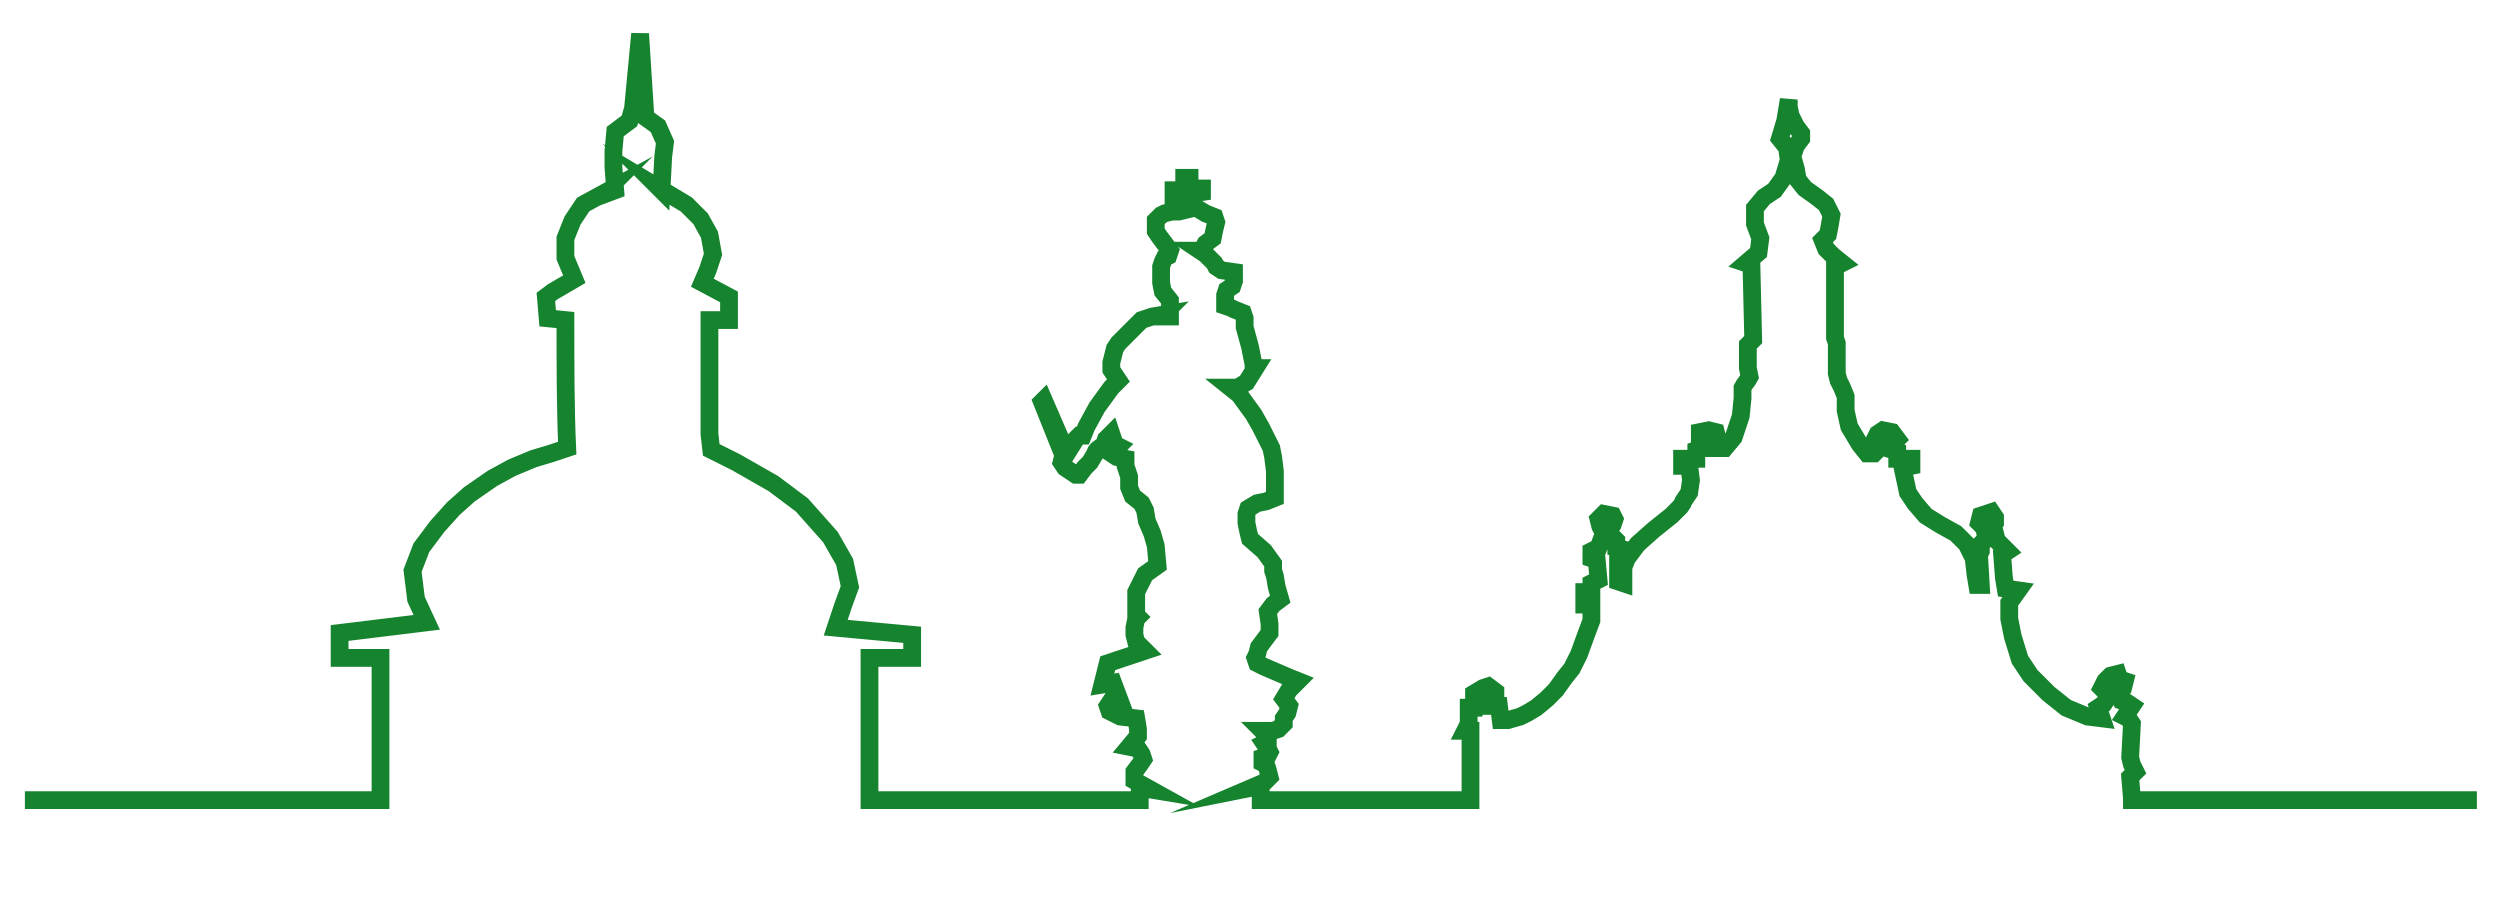 <?xml version="1.0" encoding="utf-8"?>
<!-- Generator: Adobe Illustrator 25.2.2, SVG Export Plug-In . SVG Version: 6.00 Build 0)  -->
<svg version="1.1" id="Ebene_1" xmlns="http://www.w3.org/2000/svg" xmlns:xlink="http://www.w3.org/1999/xlink" x="0px" y="0px"
	 viewBox="0 0 140.6 51.5" style="enable-background:new 0 0 140.6 51.5;" xml:space="preserve">
<style type="text/css">
	.st0{fill:none;stroke:#16832E;stroke-miterlimit:10;}
</style>
<g>
	<path class="st0" d="M139.3,45h-19.4l0-0.1l-0.1-1.2l0.3-0.3l-0.2-0.4l-0.1-0.4l0.1-1.9l-0.2-0.3l-0.2-0.1l0.4-0.6l-0.3-0.2
		l-0.3-0.1l-0.2-0.4l0.3-0.3l0.1-0.4l-0.3-0.1l-0.1-0.3l-0.4,0.1l-0.3,0.3l-0.2,0.4l0.3,0.3v0.3l-0.2,0.3l-0.3,0.2l0.1,0.3l0.1,0.3
		l-0.8-0.1l-1.2-0.5l-1-0.8l-1-1l-0.6-0.9l-0.4-1.3l-0.2-1v-0.9l0.5-0.7l-0.7-0.1l-0.1-0.6l-0.1-1.3l0.3-0.2l-0.3-0.3l-0.3-0.3
		l-0.1-0.4l-0.3-0.2l0.3-0.4v-0.3l-0.2-0.3l-0.3,0.1l-0.3,0.1l-0.1,0.4l0.3,0.3l0.1,0.6l-0.3,0.3v0.4l-0.1,0.2l0.1,1.7l-0.2,0
		l-0.1-0.6l-0.1-0.9l-0.4-0.8L110,30l-0.9-0.5l-0.8-0.5l-0.6-0.7l-0.4-0.6l-0.3-1.4l0.5-0.1v-0.4h-0.8v-0.4l-0.3-0.1l0-0.3l0.3-0.3
		l-0.3-0.4l-0.5-0.1l-0.3,0.2l-0.2,0.4l0.3,0.4l-0.3,0.3H105l-0.4-0.5l-0.3-0.5L104,24l-0.2-0.9l0-0.8l-0.2-0.5l-0.2-0.4l-0.1-0.4
		l0-1.7l-0.1-0.3v-4l0.4-0.2l-0.5-0.4l-0.4-0.4l-0.2-0.5l0.3-0.3l0.1-0.5l0.1-0.6l-0.3-0.6l-0.5-0.4l-0.7-0.5l-0.4-0.5l-0.1-0.6
		l-0.2-0.7l0.2-0.6l0.3-0.4l0-0.3l-0.3-0.4l-0.3-0.6l-0.1-0.5V5.6l-0.2,1.2l-0.3,1l0.4,0.5l0.1,0.7l-0.3,1l-0.5,0.7l-0.6,0.4
		l-0.5,0.6l0,0.9l0.3,0.8l-0.1,0.8l-0.7,0.6l0.3,0.1l0.1,4.2l-0.3,0.3l0,1.3l0.1,0.5c-0.1,0.2-0.3,0.4-0.4,0.6L98,22.4l-0.1,1
		l-0.4,1.2L97,25.2h-0.6l0.2-0.5l-0.1-0.4l-0.4-0.1l-0.5,0.1l0,0.4l0.3,0.4l-0.5,0.2l0,0.5h-0.8l0,0.4l0.4,0l0.1,0.8L95,27.7
		l-0.4,0.6l0.1-0.1l-0.2,0.3L94,29l-1,0.8l-0.9,0.8l-0.6,0.8l-0.2,0.5l0,0.9l-0.3-0.1v-1.4l0.3-0.1l0-0.3l-0.4-0.1l0-0.4L90.5,30
		v-0.3l0.2-0.2l0.1-0.3L90.7,29l-0.5-0.1l-0.3,0.3l0.1,0.4l0.2,0.4l-0.3,0.8L89.5,31l0,0.4l0.3,0.1l0.1,1.1l-0.4,0.2l0,0.5h-0.4
		l0,0.7l0.4,0l0,0.9l-0.3,0.8l-0.4,1.1l-0.4,0.8L88,38.1l-0.5,0.7l-0.5,0.5l-0.6,0.5l-0.5,0.3l-0.4,0.2l-0.7,0.2l-0.4,0l-0.1-0.8
		h-0.5v-0.3l0.3-0.1l0-0.4l-0.4-0.3l-0.3,0.1L82.9,39v0.3l0.2,0.2L83,39.8l-0.4,0l0,0.6v0.3l-0.2,0.4h0.3v3.8V45H70.9V45v-0.8
		l-0.5,0.1l0.7-0.3l0.3-0.3l-0.1-0.4L71.2,43L71,42.9l0-0.3l0.3-0.1l0.1-0.2l-0.1-0.2l-0.2-0.3l0.2-0.1l0-0.3L71,41.1l0.2,0h0.4
		l0.3-0.1l0.3-0.3l0-0.3l0.2-0.3l0.1-0.4l-0.3-0.4l0.3-0.5l0.5-0.5l-0.5-0.2l-0.7-0.3l-0.7-0.3l-0.4-0.2l-0.1-0.3l0.1-0.2l0.1-0.4
		l0.3-0.4l0.3-0.4l0-0.5l-0.1-0.7l0.3-0.4l0.4-0.3l-0.2-0.7l-0.1-0.6l-0.1-0.3v-0.4L71.1,31l-0.8-0.7l-0.1-0.4l-0.1-0.5l0-0.5
		l0.1-0.3l0.5-0.3l0.5-0.1l0.5-0.2l0-0.8l0-0.6v-0.1l-0.1-0.8l0,0l-0.1-0.5l-0.3-0.6L70.9,24l-0.4-0.7l-0.8-1.1l-0.5-0.4h0.4
		l0.5-0.3l0.5-0.8h-0.1l0-0.2L70.4,20l-0.1-0.5l-0.3-1.1v-0.5l-0.1-0.3l-0.5-0.2l0,0l-0.2-0.1l-0.3-0.1V17l0-0.4l0.1-0.3l0.3-0.2
		l0.1-0.3v-0.5l-0.7-0.1L68.4,15l-0.1-0.2l-0.2-0.2l-0.3-0.3l-0.3-0.2l0.1,0l0.1-0.2l0.1-0.2l0.4-0.3l0.1-0.5l0.1-0.4l-0.1-0.3
		L67.8,12l-0.5-0.3L67,11.7l-0.1-0.8l0.7-0.1l0-0.2h-0.7V10h-0.3v0.7l-0.6,0v0.3l0.6,0l0.1,0.8l-0.4,0.1l-0.4,0L65.5,12l-0.2,0.1
		L65,12.4v0.3V13l0.2,0.3l0.3,0.4l0.3,0.4l-0.1,0.3l-0.2,0.1l-0.1,0.2L65.3,15v0.3l0,0.6l0.1,0.5l0.4,0.5v0.4v0.5
		c-0.1,0-0.2,0-0.3,0l-0.2,0l0.1-0.1l-0.6,0.1L64.2,18l-0.3,0.3l-0.3,0.3l-0.7,0.7l-0.2,0.3L62.6,20l-0.1,0.4l0,0.4l0.4,0.6
		l-0.4,0.4l-0.8,1.1L61.1,24l-0.2,0.5h-0.2l-0.2,0.2L60,25.5l-1.3-3l-0.1,0.1l1.2,3l-0.1,0.4l0.2,0.3l0.6,0.4h0.2l0.3-0.4l0.3-0.3
		l0.3-0.5c0,0,0-0.1,0.1-0.2l0.4-0.3l0.1-0.3l0.3-0.3l0.1,0.3l0.1,0.3l0.2,0.1l-0.4,0.4l0.3,0.2l0.5,0.1l0,0.4l0.2,0.6l0,0.6
		l0.2,0.5l0.5,0.4l0.2,0.4l0.1,0.6l0.3,0.7l0.2,0.7l0.1,1.1l-0.7,0.5l-0.5,1v0.4v0.4l0,0.5l0.1,0.1l-0.1,0.1l-0.1,0.5v0.4l0.1,0.4
		l0.5,0.5l-2.1,0.7L62,38.5l0.6-0.1l0.3,0.8l-0.2-0.1l-0.4,0.6l0.1,0.3l0.6,0.3l0.9,0.1L64,41l0,0.4L63.5,42l0.5,0.1l0.2,0.3
		l0.1,0.3L64.1,43l-0.3,0.4l0,0.5l0.9,0.5l-0.6-0.1v0.5V45H48.9l0-0.5v-1.8v-1.8V39V37h2.4l0-1.3L47,35.3l0.4-1.2l0.4-1.1l-0.3-1.4
		l-0.8-1.4l-0.8-0.9l-0.8-0.9l-1.6-1.2l-2.1-1.2L40,25.3l-0.1-0.9v-2.5l0-1.8v-2.1h1.1v-1.3l-1.5-0.8l0.3-0.7l0.3-0.9l-0.2-1.1
		l-0.5-0.9l-0.8-0.8l-1.5-0.9l0.1,0.1l0.1-1.9l0.1-0.8l-0.4-0.9l-0.7-0.5L36,1.9l-0.4,4.2l-0.2,0.7l-0.8,0.6l-0.1,1.1v0.9l0.1,1.3
		L33.8,11l0.1-0.1l-1.1,0.6l-0.6,0.9l-0.4,1l0,1.1l0.5,1.2l0,0l-1.2,0.7l-0.4,0.3l0.1,1.2l1,0.1v0.2c0,2.3,0,4.8,0.1,7l-0.9,0.3
		l-1,0.3l-1.2,0.5l-1.1,0.6l-1.3,0.9l-0.9,0.8l-0.9,1l-0.9,1.2l-0.5,1.3l0.2,1.6L24,35l-4.9,0.6l0,1V37l2.3,0V45h-3.1L1.4,45"/>
</g>
</svg>
